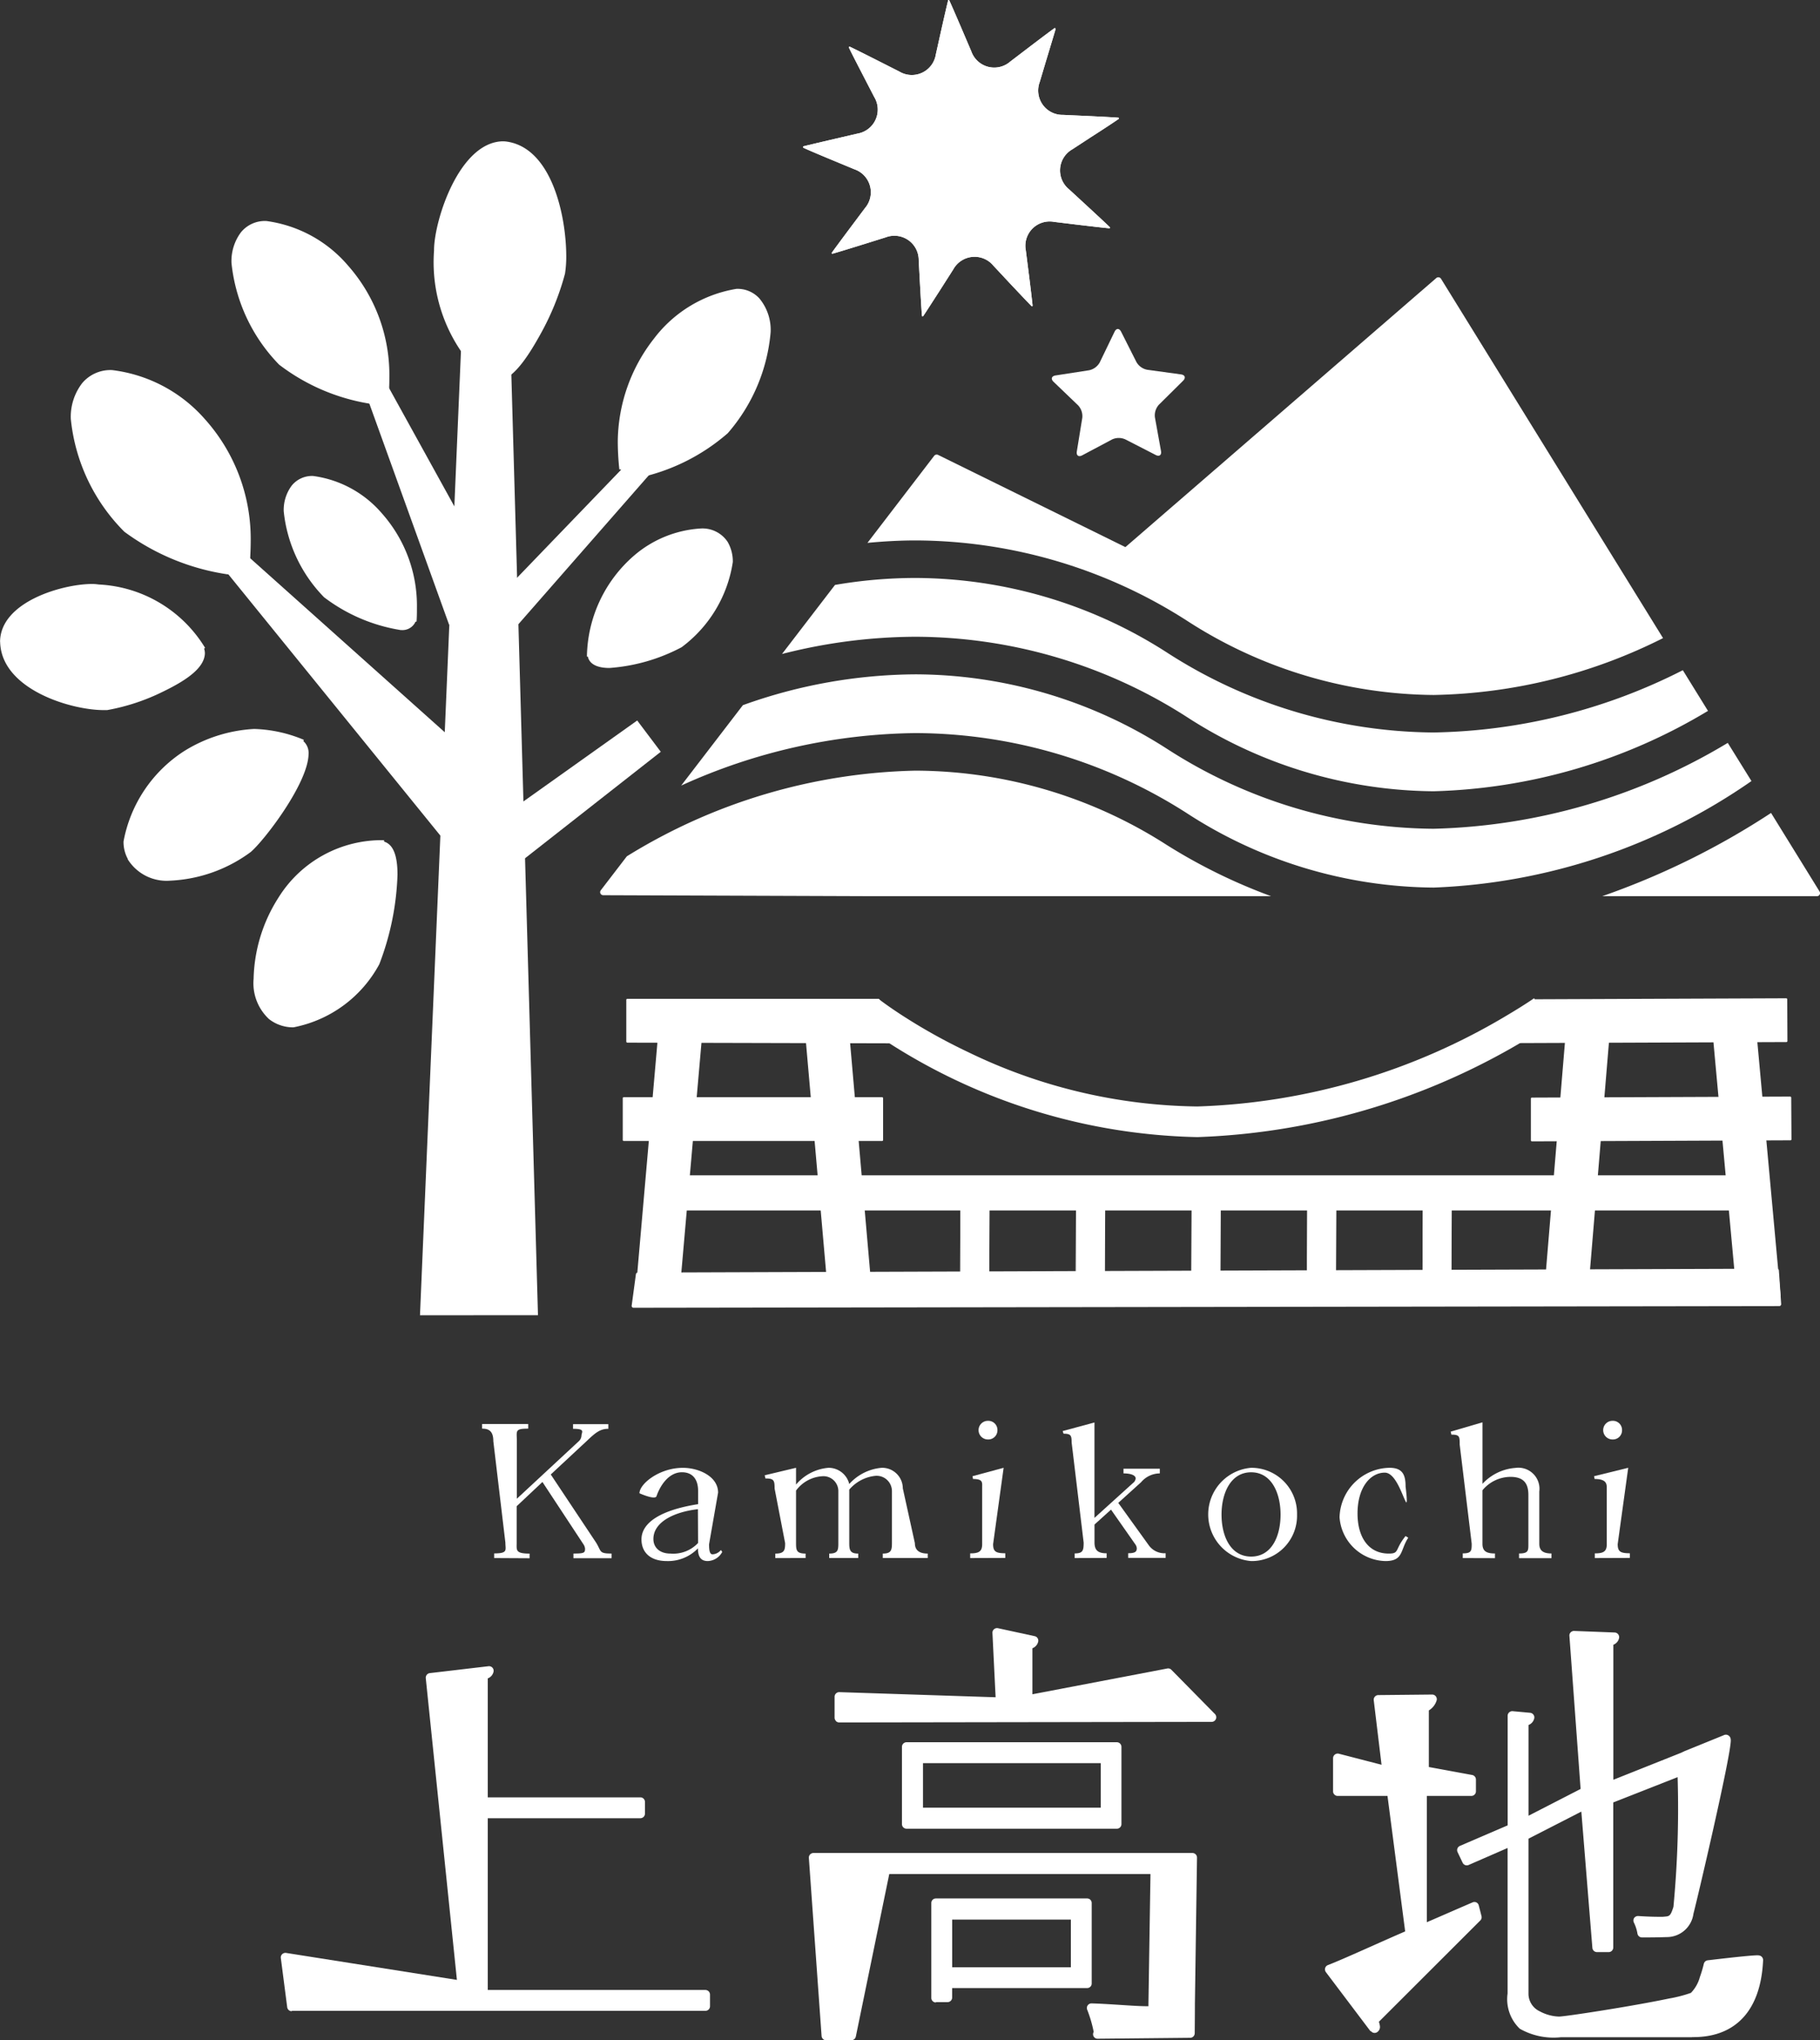<svg xmlns="http://www.w3.org/2000/svg" width="57.224" height="64.146" viewBox="0 0 57.224 64.146">
  <rect x="0" y="0" width="57.224" height="64.146" fill="#333333" stroke="none"/>
  <g id="グループ_58" data-name="グループ 58" transform="translate(-231.342 -672.422)">
    <g id="グループ_4" data-name="グループ 4" transform="translate(240.171 723.6)">
      <g id="グループ_1" data-name="グループ 1" transform="translate(0 1.207)">
        <path id="パス_1" data-name="パス 1" d="M256.609,794.107h6.99v.372h-13.01l-.2-1.544,5.556.878-1-9.674,1.845-.216c-.012.062-.061.111-.185.124v4h4.944v.372h-4.944Z" transform="translate(-250.245 -783.776)" fill="#fff"/>
        <path id="パス_2" data-name="パス 2" d="M250.427,794.46a.145.145,0,0,1-.144-.126h0l-.2-1.544a.143.143,0,0,1,.042-.123h0a.147.147,0,0,1,.124-.04h0l5.37.848-.979-9.487a.146.146,0,0,1,.127-.158h0l1.846-.217a.146.146,0,0,1,.123.046h0a.145.145,0,0,1,.035.127h0a.29.29,0,0,1-.182.21h0v3.74h4.8a.142.142,0,0,1,.1.042h0a.147.147,0,0,1,.043.1h0v.372a.147.147,0,0,1-.043.1h0a.148.148,0,0,1-.1.042h-4.8v5.4h6.845a.146.146,0,0,1,.1.042h0a.149.149,0,0,1,.043.1h0v.372a.145.145,0,0,1-.043.1h0a.144.144,0,0,1-.1.042h-13.01Zm.127-.29h12.738v-.082h-6.845a.147.147,0,0,1-.1-.041h0a.146.146,0,0,1-.042-.1h0v-5.69a.152.152,0,0,1,.042-.1h0a.147.147,0,0,1,.1-.042h4.8v-.081h-4.8a.147.147,0,0,1-.1-.042h0a.145.145,0,0,1-.042-.1h0v-3.94l-1.357.159.983,9.533a.141.141,0,0,1-.045.12h0a.145.145,0,0,1-.122.038h0l-5.366-.849.159,1.226Z" transform="translate(-250.082 -783.613)" fill="#fff"/>
      </g>
      <g id="グループ_2" data-name="グループ 2" transform="translate(16.603)">
        <path id="パス_3" data-name="パス 3" d="M292.373,783.47l4.414-.843,1.367,1.391-11.713.018v-.664l5.07.166-.1-2.18,1.152.25c-.013.062-.061.112-.186.124Zm5.176,4.968-.067,4.6c0,.347-.006.928-.006.928l-2.906.03c.1-.058-.195-.826-.195-.826.542.013,1.348.086,1.706.086.181,0,.235.055.235-.218l.066-4.223H287.9l-1.077,5.226h-.8l-.4-5.6Zm-8.993-3.49h6.616v2.434h-6.616Zm6.247,2.061v-1.689h-5.878v1.689Zm-.566,5.391h-4.39v.447h-.368v-2.981h4.759Zm-.368-2.161h-4.022v1.788h4.022Z" transform="translate(-285.487 -781.214)" fill="#fff"/>
        <path id="パス_4" data-name="パス 4" d="M285.868,794.018a.146.146,0,0,1-.145-.134h0l-.4-5.6a.145.145,0,0,1,.039-.109h0a.147.147,0,0,1,.106-.046h11.917v0a.145.145,0,0,1,.1.043h0a.148.148,0,0,1,.042.1h0l-.066,4.594c0,.349-.006.93-.006.93h0a.145.145,0,0,1-.144.144h0l-2.906.029a.143.143,0,0,1-.14-.1h0a.145.145,0,0,1,.014-.114h0a4.032,4.032,0,0,0-.205-.7h0a.144.144,0,0,1,.016-.135h0a.146.146,0,0,1,.122-.062h0c.549.014,1.36.088,1.7.088h0c.034,0,.064,0,.088,0h0c0-.02,0-.046,0-.079h0l.064-4.076h-8.213L286.8,793.9a.145.145,0,0,1-.142.116h-.795Zm.135-.289h.542l1.054-5.112a.145.145,0,0,1,.142-.115h8.477a.145.145,0,0,1,.1.043h0a.14.14,0,0,1,.041.1h0l-.065,4.22a.539.539,0,0,1-.042.254h0a.227.227,0,0,1-.211.113h0c-.044,0-.081,0-.125,0h0c-.326,0-.98-.056-1.5-.079h0a3.089,3.089,0,0,1,.143.528h0l2.605-.026c0-.194,0-.547,0-.788h0l.065-4.449H285.624L286,793.73Zm3.313-.9a.142.142,0,0,1-.1-.042h0a.141.141,0,0,1-.043-.1h0V789.7a.144.144,0,0,1,.042-.1h0a.147.147,0,0,1,.1-.042h4.759a.144.144,0,0,1,.1.042h0a.145.145,0,0,1,.042.1h0v2.534a.141.141,0,0,1-.042.1h0a.145.145,0,0,1-.1.042h-4.246v.3a.141.141,0,0,1-.043.1h0a.142.142,0,0,1-.1.042h-.369Zm.145-.29h.078v-.3a.144.144,0,0,1,.042-.1h0a.149.149,0,0,1,.1-.042h4.245v-2.245h-4.469v2.692Zm4.614-.3v0Zm-4.39-.228a.143.143,0,0,1-.1-.042h0a.143.143,0,0,1-.043-.1h0v-1.788a.148.148,0,0,1,.042-.1h0a.15.15,0,0,1,.1-.042h4.022v0a.148.148,0,0,1,.1.042h0a.148.148,0,0,1,.042.1h0v1.788a.148.148,0,0,1-.042.1h0a.145.145,0,0,1-.1.042h-4.022Zm.144-.289h3.732v-1.5h-3.732v1.5Zm-1.436-4.356a.147.147,0,0,1-.1-.042h0a.143.143,0,0,1-.043-.1h0v-2.435a.145.145,0,0,1,.043-.1h0a.147.147,0,0,1,.1-.042h6.615a.145.145,0,0,1,.1.042h0a.146.146,0,0,1,.043.1h0v2.435a.143.143,0,0,1-.043.1h0a.147.147,0,0,1-.1.042h-6.615Zm.145-.29h6.326v-2.145h-6.326v2.145Zm.224-.083a.141.141,0,0,1-.1-.042h0a.142.142,0,0,1-.043-.1h0v-1.69a.143.143,0,0,1,.042-.1h0a.148.148,0,0,1,.1-.042h5.878a.146.146,0,0,1,.1.042h0a.142.142,0,0,1,.043.1h0v1.69a.145.145,0,0,1-.043.1h0a.142.142,0,0,1-.1.042h-5.878Zm5.878-.145v0Zm-5.734-.144H294.5v-1.4h-5.589v1.4Zm-2.731-2.726a.147.147,0,0,1-.043-.1h0v-.665a.142.142,0,0,1,.045-.1h0a.144.144,0,0,1,.106-.041h0l4.912.161-.1-2.023a.144.144,0,0,1,.051-.117h0a.146.146,0,0,1,.124-.031h0l1.152.25a.144.144,0,0,1,.112.171h0a.291.291,0,0,1-.182.209h0v1.447l4.24-.81a.143.143,0,0,1,.13.041h0l1.369,1.39a.147.147,0,0,1,.03.158h0a.146.146,0,0,1-.133.089h0l-11.713.018a.148.148,0,0,1-.1-.042Zm.247-.248,11.222-.018-1.071-1.089-4.336.828-.028-.142.028.142a.146.146,0,0,1-.12-.03h0a.147.147,0,0,1-.052-.112h0v-1.737a.155.155,0,0,1,.007-.046h0l-.676-.147.1,1.992a.146.146,0,0,1-.042.108h0a.14.14,0,0,1-.108.043h0l-4.92-.163v.371Z" transform="translate(-285.323 -781.05)" fill="#fff"/>
      </g>
      <g id="グループ_3" data-name="グループ 3" transform="translate(32.829 0.097)">
        <path id="パス_5" data-name="パス 5" d="M322.976,786.461V790.8c.53-.223,1.083-.471,1.638-.709l.086.335-3.246,3.241c0,.088.1.215.023.252l-1.4-1.856c.516-.2,1.821-.8,2.535-1.1l-.587-4.495h-1.7v-1.045l1.549.4-.272-2.238,1.693-.016c-.013.062-.128.245-.251.258v2l1.482.272v.374Zm3.211,6.37c0,.658.786.858,1.1.858a33.088,33.088,0,0,0,4.228-.768c.281-.181.468-1,.468-1s1.464-.176,1.575-.153c-.1,1.691-.924,2.278-2.091,2.278h-4.117c-1.18,0-1.536-.224-1.536-1.229v-4.8l-1.428.621-.159-.334,1.588-.683v-3.541l.553.05c-.013.06-.062.112-.184.124v3.2l1.933-.994-.359-4.908,1.276.049c-.011.065-.06.113-.183.125v4.573l2.337-.933.1-.046,1.244-.507c0,.194-.04.02,0,0,.152-.087-1.035,4.99-1.159,5.449a.7.7,0,0,1-.713.622c-.308.012-.468.012-.764.012a1.415,1.415,0,0,0-.123-.385c.382.025.617.025.777.025.233,0,.392-.062.478-.422a34.1,34.1,0,0,0,.137-4.327l-2.313.909v4.662h-.37l-.364-4.5-1.933.992Z" transform="translate(-319.928 -781.419)" fill="#fff"/>
        <path id="パス_6" data-name="パス 6" d="M331.307,794.03h-4.117a2.143,2.143,0,0,1-1.3-.268h0a1.285,1.285,0,0,1-.382-1.106h0v-4.575l-1.225.534a.145.145,0,0,1-.188-.07h0l-.159-.334a.148.148,0,0,1-.005-.114h0a.148.148,0,0,1,.079-.082h0l1.5-.645v-3.444a.146.146,0,0,1,.047-.108h0a.149.149,0,0,1,.111-.038h0l.553.051a.142.142,0,0,1,.1.059h0a.139.139,0,0,1,.025.116h0a.29.29,0,0,1-.18.208h0v2.853l1.638-.842-.352-4.813a.139.139,0,0,1,.04-.111h0a.147.147,0,0,1,.109-.044h0l1.276.049a.147.147,0,0,1,.107.055h0a.145.145,0,0,1,.03.116h0a.285.285,0,0,1-.18.214h0v4.245l2.131-.849.105-.05,1.23-.5a.158.158,0,0,1,.072-.018h0a.152.152,0,0,1,.148.122h0a.291.291,0,0,1,.006.062h0c-.006.529-1.056,5-1.174,5.444h0a.845.845,0,0,1-.848.735h0c-.31.011-.474.011-.769.011h0a.144.144,0,0,1-.143-.116h0a1.264,1.264,0,0,0-.108-.343h0a.148.148,0,0,1,0-.147h0a.149.149,0,0,1,.132-.067h0c.378.025.609.025.768.025h0c.208-.022.237.01.339-.315h0a32.761,32.761,0,0,0,.131-4.076h0l-2.023.795v4.563a.147.147,0,0,1-.043.1h0a.143.143,0,0,1-.1.042h-.369a.145.145,0,0,1-.145-.134h0l-.347-4.283-1.662.852v4.88a.612.612,0,0,0,.359.549h0a1.355,1.355,0,0,0,.6.163h0c.2,0,2.325-.328,3.464-.568h0a4.186,4.186,0,0,0,.685-.177h0a1.148,1.148,0,0,0,.282-.5h0a3.733,3.733,0,0,0,.123-.413h0a.143.143,0,0,1,.124-.111h0c.005,0,1.278-.155,1.557-.157h.016a.215.215,0,0,1,.067.011h0a.145.145,0,0,1,.1.146h0c-.08,1.715-.989,2.415-2.186,2.415h-.05Zm-5.574-6.29a.144.144,0,0,1,.065.121h0v4.8c0,.491.088.738.269.877h0a1.94,1.94,0,0,0,1.123.208h4.117c1.077-.019,1.783-.467,1.933-1.986h0c-.32.022-1.043.106-1.3.136h0a1.921,1.921,0,0,1-.5.988h0a3.49,3.49,0,0,1-.783.216h0c-.388.081-.878.171-1.371.256h0c-.992.17-1.958.316-2.153.318h0c-.35,0-1.225-.2-1.251-1h0V787.7a.146.146,0,0,1,.079-.129h0l1.934-.993a.147.147,0,0,1,.137,0h0a.149.149,0,0,1,.074.115h0l.352,4.365h.092v-4.516a.144.144,0,0,1,.092-.135h0l2.314-.908a.141.141,0,0,1,.134.015h0a.142.142,0,0,1,.064.12h0a33.552,33.552,0,0,1-.141,4.361h0a.581.581,0,0,1-.62.532h0c-.127,0-.3,0-.56-.013h0c.008.029.016.056.023.083h0c.226,0,.378,0,.641-.012h0c.3-.022.48-.113.579-.514h0c.1-.377,1-4.244,1.147-5.195h0l-1.031.421-.106.049-2.337.933a.145.145,0,0,1-.135-.015h0a.141.141,0,0,1-.064-.12h0v-4.567l-.792-.03.348,4.747a.144.144,0,0,1-.079.139h0l-1.933.995a.148.148,0,0,1-.143-.006h0a.145.145,0,0,1-.069-.123h0v-3.213h0l-.079-.007v3.382a.145.145,0,0,1-.087.133h0l-1.45.623.034.073,1.3-.566a.145.145,0,0,1,.057-.012h0a.146.146,0,0,1,.08.024Zm-4.537,6.1-1.4-1.855a.148.148,0,0,1-.024-.128h0a.142.142,0,0,1,.088-.095h0c.483-.185,1.7-.746,2.428-1.058h0l-.556-4.26h-1.568a.141.141,0,0,1-.1-.042h0a.14.14,0,0,1-.043-.1h0v-1.044a.147.147,0,0,1,.057-.115h0a.147.147,0,0,1,.125-.026h0l1.342.347-.245-2.027a.143.143,0,0,1,.035-.113h0a.142.142,0,0,1,.107-.05h0l1.694-.017a.144.144,0,0,1,.113.053h0a.146.146,0,0,1,.031.122h0a.555.555,0,0,1-.248.324h0v1.779l1.363.251a.145.145,0,0,1,.118.143h0v.373a.14.14,0,0,1-.043.1h0a.142.142,0,0,1-.1.042h-1.4v3.97c.466-.2.95-.414,1.435-.622h0a.143.143,0,0,1,.121,0h0a.143.143,0,0,1,.076.094h0l.086.336a.143.143,0,0,1-.038.138h0l-3.189,3.185a.622.622,0,0,1,.035.157h0a.2.2,0,0,1-.1.176h0a.148.148,0,0,1-.07.017h0a.143.143,0,0,1-.115-.058Zm.012-.464,3.166-3.16-.024-.092c-.5.217-1,.439-1.483.642h0a.142.142,0,0,1-.137-.013h0a.142.142,0,0,1-.064-.121h0V786.3a.144.144,0,0,1,.042-.1h0a.147.147,0,0,1,.1-.042h1.405v-.107l-1.364-.25a.146.146,0,0,1-.118-.143h0v-2a.146.146,0,0,1,.05-.11h0l-1.184.011.252,2.078a.145.145,0,0,1-.047.127h0a.146.146,0,0,1-.132.031h0l-1.368-.352v.713h1.552a.146.146,0,0,1,.144.126h0l.587,4.495a.146.146,0,0,1-.088.153h0c-.639.268-1.76.785-2.361,1.033h0l1.069,1.415Zm1.6-6.932v0Z" transform="translate(-319.765 -781.256)" fill="#fff"/>
      </g>
    </g>
    <g id="グループ_51" data-name="グループ 51" transform="translate(231.342 672.422)">
      <g id="グループ_5" data-name="グループ 5" transform="translate(18.868 8.712)">
        <path id="パス_7" data-name="パス 7" d="M289.83,704.738a14.457,14.457,0,0,0,7.767,2.341,17.619,17.619,0,0,0,8.627-2.527l-.791-1.279a17.914,17.914,0,0,1-7.837,1.958h-.006a15.641,15.641,0,0,1-8.385-2.519,14.694,14.694,0,0,0-7.907-2.339,14.932,14.932,0,0,0-2.522.219l-1.666,2.171a17.133,17.133,0,0,1,4.191-.542A15.865,15.865,0,0,1,289.83,704.738Zm0-3.029a14.467,14.467,0,0,0,7.767,2.343,16.669,16.669,0,0,0,7.214-1.788l-6.982-11.3a.1.1,0,0,0-.146-.022l-9.776,8.461-5.892-2.9a.1.1,0,0,0-.119.027l-2.1,2.74c.491-.047.992-.076,1.506-.077A15.879,15.879,0,0,1,289.83,701.709Zm17.016,3.849a18.81,18.81,0,0,1-9.248,2.7h-.009a15.632,15.632,0,0,1-8.383-2.519,14.689,14.689,0,0,0-7.9-2.336,16.245,16.245,0,0,0-5.426.969l-1.94,2.528a18.213,18.213,0,0,1,7.363-1.65,15.882,15.882,0,0,1,8.531,2.515,14.42,14.42,0,0,0,7.767,2.342,18.733,18.733,0,0,0,9.99-3.349Zm-25.546.873a17.948,17.948,0,0,0-9.069,2.693l-.82,1.069a.1.1,0,0,0-.01.1.1.1,0,0,0,.087.054l8.5.031h12.5a17.493,17.493,0,0,1-3.283-1.612A14.692,14.692,0,0,0,281.3,706.431Zm28.433,3.8-1.526-2.47a24.149,24.149,0,0,1-5.308,2.617h6.752a.1.1,0,0,0,.084-.049A.1.1,0,0,0,309.733,710.232Z" transform="translate(-271.39 -690.914)" fill="#fff"/>
      </g>
      <g id="グループ_23" data-name="グループ 23" transform="translate(19.582 31.386)">
        <g id="グループ_6" data-name="グループ 6" transform="translate(1.667 5.566)">
          <rect id="長方形_1" data-name="長方形 1" width="33.931" height="0.986" transform="translate(0.06 0.059)" fill="#fff"/>
          <path id="パス_8" data-name="パス 8" d="M276.5,751.959a.062.062,0,0,1-.041-.016h0a.062.062,0,0,1-.018-.042h0v-.987a.059.059,0,0,1,.018-.042h0a.056.056,0,0,1,.041-.017h33.931a.06.06,0,0,1,.042.017h0a.057.057,0,0,1,.017.042h0v.987a.061.061,0,0,1-.017.042h0a.064.064,0,0,1-.042.016H276.5Zm33.931-.059v0Zm-33.872-.059h33.812v-.87H276.564v.87Z" transform="translate(-276.446 -750.855)" fill="#fff"/>
        </g>
        <g id="グループ_7" data-name="グループ 7" transform="translate(0.278 8.501)">
          <path id="パス_9" data-name="パス 9" d="M309.648,758.268l-36.022.053.134-.986,35.817-.122Z" transform="translate(-273.565 -757.152)" fill="#fff"/>
          <path id="パス_10" data-name="パス 10" d="M273.512,758.294a.056.056,0,0,1-.015-.048h0l.133-.987a.061.061,0,0,1,.06-.053h0l35.817-.122a.061.061,0,0,1,.06.057h0l.072,1.054-.06,0,.06,0a.063.063,0,0,1-.016.046h0a.065.065,0,0,1-.044.019h0l-36.022.053a.056.056,0,0,1-.045-.02Zm.232-.967-.117.865,35.887-.053-.064-.933-35.707.12Z" transform="translate(-273.496 -757.084)" fill="#fff"/>
        </g>
        <g id="グループ_8" data-name="グループ 8" transform="translate(25.139 5.938)">
          <rect id="長方形_2" data-name="長方形 2" width="0.894" height="3.327" transform="translate(0.017 0.017)" fill="#fff"/>
          <path id="パス_11" data-name="パス 11" d="M326.267,754.99l.017-3.344h.894v.016h.017l-.017,3.345-.912-.017Zm.017-.017.876.017v-3.31l-.858-.018-.017,3.311Z" transform="translate(-326.267 -751.645)" fill="#fff"/>
        </g>
        <g id="グループ_9" data-name="グループ 9" transform="translate(21.504 5.938)">
          <rect id="長方形_3" data-name="長方形 3" width="0.896" height="3.327" transform="translate(0.018 0.017)" fill="#fff"/>
          <path id="パス_12" data-name="パス 12" d="M318.551,754.99l.018-3.344h.9v.016h.017l-.017,3.345-.914-.017Zm.018-.017.879.017v-3.31l-.862-.018-.017,3.311Z" transform="translate(-318.551 -751.645)" fill="#fff"/>
        </g>
        <g id="グループ_10" data-name="グループ 10" transform="translate(17.869 5.938)">
          <rect id="長方形_4" data-name="長方形 4" width="0.896" height="3.327" transform="translate(0.018 0.017)" fill="#fff"/>
          <path id="パス_13" data-name="パス 13" d="M310.835,754.99l.019-3.344h.9v.016h.017l-.017,3.345-.914-.017Zm.019-.017.877.017v-3.31l-.86-.018-.017,3.311Z" transform="translate(-310.835 -751.645)" fill="#fff"/>
        </g>
        <g id="グループ_11" data-name="グループ 11" transform="translate(14.235 5.938)">
          <rect id="長方形_5" data-name="長方形 5" width="0.897" height="3.327" transform="translate(0.018 0.017)" fill="#fff"/>
          <path id="パス_14" data-name="パス 14" d="M303.121,754.99l.018-3.344h.9v.016h.018l-.018,3.345-.914-.017Zm.018-.017.879.017v-3.31l-.861-.018-.017,3.311Z" transform="translate(-303.121 -751.645)" fill="#fff"/>
        </g>
        <g id="グループ_12" data-name="グループ 12" transform="translate(10.6 5.938)">
          <rect id="長方形_6" data-name="長方形 6" width="0.897" height="3.327" transform="translate(0.018 0.017)" fill="#fff"/>
          <path id="パス_15" data-name="パス 15" d="M295.406,754.99l.018-3.344h.9v.016h.017l-.017,3.345-.915-.017Zm.018-.017.879.017v-3.31l-.862-.018-.017,3.311Z" transform="translate(-295.406 -751.645)" fill="#fff"/>
        </g>
        <g id="グループ_17" data-name="グループ 17" transform="translate(0 0.016)">
          <g id="グループ_13" data-name="グループ 13" transform="translate(0.388 0.697)">
            <rect id="長方形_7" data-name="長方形 7" width="8.651" height="1.311" transform="translate(0.033 8.653) rotate(-84.995)" fill="#fff"/>
            <path id="パス_16" data-name="パス 16" d="M275.066,749.354l-1.3-.115a.033.033,0,0,1-.031-.037h0l.753-8.618a.033.033,0,0,1,.037-.031h0l1.307.115,0,.034,0-.034a.031.031,0,0,1,.023.013h0a.03.03,0,0,1,.008.025h0l-.755,8.617a.035.035,0,0,1-.012.023h0a.037.037,0,0,1-.023.008h0Zm-1.264-.18,1.236.108.749-8.549-1.239-.11-.746,8.551Z" transform="translate(-273.731 -740.553)" fill="#fff"/>
          </g>
          <g id="グループ_14" data-name="グループ 14" transform="translate(5.712 0.697)">
            <rect id="長方形_8" data-name="長方形 8" width="1.311" height="8.651" transform="translate(0.035 0.149) rotate(-5.001)" fill="#fff"/>
            <path id="パス_17" data-name="パス 17" d="M285.8,749.346a.032.032,0,0,1-.012-.023h0l-.756-8.617a.036.036,0,0,1,.032-.038h0l1.306-.115a.035.035,0,0,1,.038.031h0l.753,8.618a.033.033,0,0,1-.008.025h0a.033.033,0,0,1-.023.012h0l-1.3.115h0a.031.031,0,0,1-.022-.008Zm-.7-8.613.749,8.549,1.237-.109-.748-8.55-1.238.11Z" transform="translate(-285.031 -740.553)" fill="#fff"/>
          </g>
          <g id="グループ_15" data-name="グループ 15" transform="translate(0.11)">
            <path id="パス_18" data-name="パス 18" d="M281.492,740.477l-8.282-.02v-1.312h7.9Z" transform="translate(-273.177 -739.111)" fill="#fff"/>
            <path id="パス_19" data-name="パス 19" d="M273.173,740.452a.033.033,0,0,1-.033-.032h0v-1.312a.033.033,0,0,1,.009-.024h0a.036.036,0,0,1,.023-.009h7.9l.032.025.38,1.331-.031.009v0l.031-.009a.031.031,0,0,1-.005.029h0a.032.032,0,0,1-.026.014h0l-8.282-.021Zm.033-.065,8.206.02-.362-1.267h-7.843v1.247Z" transform="translate(-273.14 -739.074)" fill="#fff"/>
          </g>
          <g id="グループ_16" data-name="グループ 16" transform="translate(0 3.093)">
            <rect id="長方形_9" data-name="長方形 9" width="8.12" height="1.311" transform="translate(0.033 0.034)" fill="#fff"/>
            <path id="パス_20" data-name="パス 20" d="M272.94,747.017a.034.034,0,0,1-.024-.009h0a.032.032,0,0,1-.01-.024h0v-1.311a.038.038,0,0,1,.009-.025h0a.036.036,0,0,1,.024-.009h8.119a.034.034,0,0,1,.024.01h0a.036.036,0,0,1,.009.024h0v1.311a.036.036,0,0,1-.009.024h0a.037.037,0,0,1-.024.009H272.94Zm8.119-.033v0Zm-8.086-.033h8.053v-1.245h-8.053v1.245Z" transform="translate(-272.907 -745.639)" fill="#fff"/>
          </g>
        </g>
        <g id="グループ_22" data-name="グループ 22" transform="translate(28.196)">
          <g id="グループ_18" data-name="グループ 18" transform="translate(0.763 0.725)">
            <rect id="長方形_10" data-name="長方形 10" width="8.652" height="1.31" transform="matrix(0.083, -0.997, 0.997, 0.083, 0.034, 8.657)" fill="#fff"/>
            <path id="パス_21" data-name="パス 21" d="M335.71,749.378l-1.306-.107a.034.034,0,0,1-.031-.037h0l.717-8.623a.034.034,0,0,1,.037-.031h0l1.305.109,0,.034,0-.034a.028.028,0,0,1,.024.012h0a.03.03,0,0,1,.008.025h0l-.718,8.621a.036.036,0,0,1-.012.024h0a.033.033,0,0,1-.022.008h0Zm-1.265-.173,1.236.1.712-8.553-1.237-.1-.711,8.554Z" transform="translate(-334.374 -740.58)" fill="#fff"/>
          </g>
          <g id="グループ_19" data-name="グループ 19" transform="translate(6.053 0.7)">
            <rect id="長方形_11" data-name="長方形 11" width="1.309" height="8.651" transform="translate(0.034 0.155) rotate(-5.236)" fill="#fff"/>
            <path id="パス_22" data-name="パス 22" d="M346.4,749.323a.033.033,0,0,1-.012-.023h0l-.79-8.615a.034.034,0,0,1,.031-.038h0l1.3-.121a.035.035,0,0,1,.038.032h0l.789,8.614a.035.035,0,0,1-.008.026h0a.03.03,0,0,1-.023.012h0l-1.3.12h0a.029.029,0,0,1-.021-.008Zm-.731-8.61.784,8.546,1.235-.114-.783-8.545-1.236.113Z" transform="translate(-345.603 -740.527)" fill="#fff"/>
          </g>
          <g id="グループ_20" data-name="グループ 20">
            <path id="パス_23" data-name="パス 23" d="M341.179,740.423l-8.353.033.446-1.311,7.9-.031Z" transform="translate(-332.792 -739.079)" fill="#fff"/>
            <path id="パス_24" data-name="パス 24" d="M332.761,740.437a.035.035,0,0,1,0-.031h0l.446-1.312.031-.022,7.9-.031a.033.033,0,0,1,.033.033h0l.006,1.31h0a.029.029,0,0,1-.011.023h0a.028.028,0,0,1-.022.01h0l-8.354.032a.034.034,0,0,1-.027-.013Zm.5-1.3-.423,1.245,8.273-.032,0-1.246-7.847.032Z" transform="translate(-332.755 -739.041)" fill="#fff"/>
          </g>
          <g id="グループ_21" data-name="グループ 21" transform="translate(0.35 3.092)">
            <rect id="長方形_12" data-name="長方形 12" width="8.12" height="1.309" transform="matrix(1, -0.004, 0.004, 1, 0.033, 0.067)" fill="#fff"/>
            <path id="パス_25" data-name="パス 25" d="M333.511,747a.036.036,0,0,1-.009-.024h0l0-1.309a.033.033,0,0,1,.033-.034h0l8.12-.032a.034.034,0,0,1,.033.032h0l.008,1.309h-.034v0h.034a.032.032,0,0,1-.01.025h0a.033.033,0,0,1-.024.009h0l-8.122.033a.039.039,0,0,1-.024-.009Zm.053-1.3,0,1.242,8.055-.032-.007-1.243-8.052.033Z" transform="translate(-333.497 -745.603)" fill="#fff"/>
          </g>
        </g>
        <path id="パス_26" data-name="パス 26" d="M288.692,739.81l.6-.754s.057.046.182.137h0c.126.091.314.223.558.381h0a18.1,18.1,0,0,0,2.1,1.168h0a16.916,16.916,0,0,0,7.188,1.7h0a20.189,20.189,0,0,0,9.759-2.879h0c.54-.32.827-.523.827-.523h0l.558.784a21.454,21.454,0,0,1-11.144,3.581h0a18.647,18.647,0,0,1-10.631-3.6Z" transform="translate(-281.255 -739.041)" fill="#fff"/>
      </g>
      <g id="グループ_25" data-name="グループ 25" transform="translate(13.205 10.875)">
        <g id="グループ_24" data-name="グループ 24" transform="translate(0.091 0.082)">
          <path id="パス_27" data-name="パス 27" d="M260.842,695.81a.14.14,0,0,1,.138-.132h1.132a.138.138,0,0,1,.136.132l.85,30.048a.127.127,0,0,1-.129.132h-3.279a.126.126,0,0,1-.127-.132Z" transform="translate(-259.564 -695.678)" fill="#fff"/>
        </g>
        <path id="パス_28" data-name="パス 28" d="M259.371,725.98l1.292-30.4,0-.078h1.555l.863,30.476Zm.171-.164h3.374l-.854-30.148h-1.237l-1.283,30.148Z" transform="translate(-259.371 -695.504)" fill="#fff"/>
      </g>
      <g id="グループ_27" data-name="グループ 27" transform="translate(6.422 16.636)">
        <g id="グループ_26" data-name="グループ 26" transform="translate(0.157 0.172)">
          <path id="パス_29" data-name="パス 29" d="M255.074,718.2a.5.5,0,0,0,.236-.091l3.978-3.118a.136.136,0,0,0,.025-.187l-.485-.644a.137.137,0,0,0-.188-.03l-3.376,2.4a.175.175,0,0,1-.206-.011l-9.381-8.389a.13.13,0,0,0-.185.012l-.148.17a.163.163,0,0,0,0,.2l7.884,9.714a.285.285,0,0,0,.215.093Z" transform="translate(-245.307 -708.1)" fill="#fff"/>
        </g>
        <path id="パス_30" data-name="パス 30" d="M244.973,708.217l.421-.483,9.592,8.577,3.6-2.561.741.984-4.249,3.333-.019.015-1.967.144-8.121-10.007Zm.214,0,7.98,9.833,1.831-.134,4.1-3.217-.548-.728-3.58,2.545-9.565-8.553-.221.254Z" transform="translate(-244.973 -707.734)" fill="#fff"/>
      </g>
      <g id="グループ_29" data-name="グループ 29" transform="translate(11.427 11.617)">
        <g id="グループ_28" data-name="グループ 28" transform="translate(0.128 0.205)">
          <path id="パス_31" data-name="パス 31" d="M260.428,705.25a.336.336,0,0,0,.22-.1l4.728-5.4a.224.224,0,0,0,.033-.22l-.125-.274a.084.084,0,0,0-.147-.025l-4.521,4.694a.136.136,0,0,1-.188,0l-1.223-1.15a1,1,0,0,1-.161-.206l-2.77-5.01a.087.087,0,0,0-.151-.017l-.2.232a.246.246,0,0,0-.042.224l2.566,7.114a.206.206,0,0,0,.177.125Z" transform="translate(-255.868 -697.515)" fill="#fff"/>
        </g>
        <path id="パス_32" data-name="パス 32" d="M258.288,705.1l-2.692-7.463.485-.554,2.938,5.322,1.357,1.275,4.732-4.913.306.674-4.936,5.636-.025.028-2.166-.006Zm2.129-.076v0Zm-4.634-7.351,2.619,7.264,1.976,0,4.843-5.528-.163-.357-4.677,4.855-1.49-1.406-2.841-5.138-.267.305Z" transform="translate(-255.596 -697.08)" fill="#fff"/>
      </g>
      <g id="グループ_31" data-name="グループ 31" transform="translate(13.647 4.443)">
        <g id="グループ_30" data-name="グループ 30" transform="translate(0.101 0.101)">
          <path id="パス_33" data-name="パス 33" d="M262.083,689.318c.832.739,2.249-2.521,2.36-3.209.177-1.086-.238-3.878-1.774-4.039-1.3-.133-2.169,2.428-2.146,3.323a4.867,4.867,0,0,0,1.653,4.042" transform="translate(-260.522 -682.065)" fill="#fff"/>
        </g>
        <path id="パス_34" data-name="パス 34" d="M262.023,689.363l-.031.031a4.967,4.967,0,0,1-1.684-4.106h0v-.043h0c.018-.937.792-3.351,2.149-3.393h0a1.023,1.023,0,0,1,.108.005h0c1.432.177,1.894,2.306,1.9,3.592h0a3.6,3.6,0,0,1-.039.563h0a8.308,8.308,0,0,1-.782,1.921h0c-.42.755-.89,1.456-1.411,1.478h0a.476.476,0,0,1-.211-.049Zm-.121-.083h0Zm.334-.068c.316.022.841-.626,1.234-1.375h0a8.174,8.174,0,0,0,.759-1.857h0a3.36,3.36,0,0,0,.037-.531h0c.008-1.258-.514-3.294-1.721-3.392h0c-.03,0-.059,0-.088,0h0c-.541-.007-1.043.551-1.4,1.253h0a5.069,5.069,0,0,0-.553,1.938h0c0,.013,0,.023,0,.033h0a4.732,4.732,0,0,0,1.514,3.866h0l.012-.014a.3.3,0,0,0,.2.083Z" transform="translate(-260.308 -681.852)" fill="#fff"/>
      </g>
      <g id="グループ_33" data-name="グループ 33" transform="translate(19.424 9.083)">
        <g id="グループ_32" data-name="グループ 32" transform="translate(0.083 0.082)">
          <path id="パス_35" data-name="パス 35" d="M272.8,697.319c.152,1.056,2.823-.586,3.264-1.042.7-.722,1.917-3.1.993-4.128-.778-.873-2.719.56-3.183,1.256a5.23,5.23,0,0,0-1.075,4.058" transform="translate(-272.745 -691.876)" fill="#fff"/>
        </g>
        <path id="パス_36" data-name="パス 36" d="M272.658,697.376l-.039,0a8.507,8.507,0,0,1-.049-.879h0a5.311,5.311,0,0,1,1.138-3.233h0A4.081,4.081,0,0,1,276.3,691.7h0a.927.927,0,0,1,.722.3h0a1.548,1.548,0,0,1,.354,1.063h0a5.563,5.563,0,0,1-1.348,3.175h0a6.264,6.264,0,0,1-2.858,1.414h-.024a.5.5,0,0,1-.486-.281Zm.51.116a6.213,6.213,0,0,0,2.74-1.365h0a5.416,5.416,0,0,0,1.3-3.061h0a1.384,1.384,0,0,0-.312-.954h0a.762.762,0,0,0-.6-.246h0a3.96,3.96,0,0,0-2.454,1.493h0a5.148,5.148,0,0,0-1.111,3.142h0c0,.222.012.459.036.716h0l.015,0c.036.206.148.269.384.277Z" transform="translate(-272.57 -691.701)" fill="#fff"/>
      </g>
      <g id="グループ_35" data-name="グループ 35" transform="translate(18.454 16.614)">
        <g id="グループ_34" data-name="グループ 34" transform="translate(0.069 0.071)">
          <path id="パス_37" data-name="パス 37" d="M270.681,711.677c-.03.9,2.419.057,2.849-.236.682-.463,2.039-2.193,1.427-3.221-.519-.87-2.33-.056-2.816.429a4.211,4.211,0,0,0-1.482,3.147" transform="translate(-270.659 -707.837)" fill="#fff"/>
        </g>
        <path id="パス_38" data-name="パス 38" d="M270.544,711.715l-.032,0a4.28,4.28,0,0,1,1.5-3.19h0a3.542,3.542,0,0,1,2.058-.835h0a.949.949,0,0,1,.866.419h0a1.226,1.226,0,0,1,.163.633h0a4.1,4.1,0,0,1-1.611,2.68h0a5.709,5.709,0,0,1-2.27.652h0c-.326,0-.618-.091-.677-.356Zm.128-.112v.011h0c0,.228.191.313.549.32h0a5.629,5.629,0,0,0,2.193-.629h0a3.982,3.982,0,0,0,1.55-2.565h0a1.078,1.078,0,0,0-.145-.563h0a.8.8,0,0,0-.747-.35h0a3.428,3.428,0,0,0-1.96.793h0a4.1,4.1,0,0,0-1.452,2.982h.012Z" transform="translate(-270.512 -707.687)" fill="#fff"/>
      </g>
      <g id="グループ_37" data-name="グループ 37" transform="translate(0 18.357)">
        <g id="グループ_36" data-name="グループ 36" transform="translate(0.083 0.083)">
          <path id="パス_39" data-name="パス 39" d="M237.722,713.437c.558.859-2.332,1.887-2.924,1.925-.939.063-3.273-.6-3.28-2.076,0-1.247,2.246-1.82,3-1.71a4.062,4.062,0,0,1,3.293,1.96" transform="translate(-231.518 -711.563)" fill="#fff"/>
        </g>
        <path id="パス_40" data-name="パス 40" d="M231.344,713.206a.058.058,0,0,1,0-.016h0c.028-1.245,1.961-1.794,2.877-1.8h0a1.328,1.328,0,0,1,.222.016h0a4.147,4.147,0,0,1,3.348,1.993h0l-.032.023a.474.474,0,0,1,.025.153h0c-.018.486-.658.882-1.342,1.212h0a6.531,6.531,0,0,1-1.73.568h0c-.042,0-.087,0-.134,0h0c-1.028-.008-3.2-.66-3.232-2.149Zm.163-.014a1.808,1.808,0,0,0,1.156,1.5h0a4.586,4.586,0,0,0,1.913.5h0c.044,0,.085,0,.123,0h0a6.436,6.436,0,0,0,1.671-.552h0c.678-.309,1.265-.744,1.247-1.063h0a.332.332,0,0,0-.057-.183h0l.014-.009a3.945,3.945,0,0,0-3.157-1.814h0a1.234,1.234,0,0,0-.2-.012h0a4.269,4.269,0,0,0-1.7.422h0c-.577.283-1.019.7-1.016,1.216h-.066l.067,0Z" transform="translate(-231.342 -711.387)" fill="#fff"/>
      </g>
      <g id="グループ_39" data-name="グループ 39" transform="translate(3.884 22.917)">
        <g id="グループ_38" data-name="グループ 38" transform="translate(0.082 0.082)">
          <path id="パス_41" data-name="パス 41" d="M245.2,721.548c.874.388-1.086,3.02-1.567,3.413-.763.625-3.05,1.489-3.745.246-.587-1.048,1.043-2.909,1.736-3.277a3.741,3.741,0,0,1,3.7-.356" transform="translate(-239.761 -721.238)" fill="#fff"/>
        </g>
        <path id="パス_42" data-name="パス 42" d="M239.722,725.155a1.118,1.118,0,0,1-.136-.552h0a4.307,4.307,0,0,1,1.9-2.838h0a4.625,4.625,0,0,1,2.207-.7h0a4.334,4.334,0,0,1,1.563.342h0l-.016.04a.5.5,0,0,1,.164.407h0c-.015.926-1.4,2.726-1.819,3.08h0a4.6,4.6,0,0,1-2.521.9h-.006a1.438,1.438,0,0,1-1.342-.675Zm1.845-3.245a4.2,4.2,0,0,0-1.817,2.693h0a.952.952,0,0,0,.115.472h0a1.271,1.271,0,0,0,1.2.59h0a4.448,4.448,0,0,0,2.418-.86h0c.373-.294,1.773-2.162,1.758-2.953h0a.308.308,0,0,0-.173-.321h0l.008-.017a3.99,3.99,0,0,0-1.384-.286h0a4.488,4.488,0,0,0-2.13.682Z" transform="translate(-239.586 -721.064)" fill="#fff"/>
      </g>
      <g id="グループ_41" data-name="グループ 41" transform="translate(7.974 26.415)">
        <g id="グループ_40" data-name="グループ 40" transform="translate(0.082 0.082)">
          <path id="パス_43" data-name="パス 43" d="M252.34,728.69c.954.011.189,3.2-.1,3.753-.456.876-2.217,2.569-3.346,1.7-.951-.731-.184-3.085.306-3.7a3.738,3.738,0,0,1,3.264-1.783" transform="translate(-248.443 -728.664)" fill="#fff"/>
        </g>
        <path id="パス_44" data-name="パス 44" d="M248.754,734.116a1.539,1.539,0,0,1-.486-1.27h0a4.925,4.925,0,0,1,.777-2.543h0a3.823,3.823,0,0,1,3.325-1.813h0v.045c.332.1.422.542.422,1.041h0a8.59,8.59,0,0,1-.572,2.814h0a3.908,3.908,0,0,1-2.7,1.984h0a1.228,1.228,0,0,1-.766-.258Zm.42-3.71a4.788,4.788,0,0,0-.741,2.44h0a1.379,1.379,0,0,0,.421,1.139h0a1.062,1.062,0,0,0,.666.225h0a3.779,3.779,0,0,0,2.557-1.9h0a8.551,8.551,0,0,0,.554-2.736h0a1.815,1.815,0,0,0-.1-.664h0c-.07-.159-.152-.228-.286-.232h0v-.019a3.634,3.634,0,0,0-3.074,1.746Z" transform="translate(-248.268 -728.49)" fill="#fff"/>
      </g>
      <g id="グループ_43" data-name="グループ 43" transform="translate(7.276 6.949)">
        <g id="グループ_42" data-name="グループ 42" transform="translate(0.082 0.082)">
          <path id="パス_45" data-name="パス 45" d="M251.735,692.544c-.1,1.062-2.838-.4-3.3-.824-.729-.673-2.059-2.96-1.194-4.054.734-.924,2.735.381,3.23,1.044a5.177,5.177,0,0,1,1.271,3.978" transform="translate(-246.96 -687.346)" fill="#fff"/>
        </g>
        <path id="パス_46" data-name="パス 46" d="M251.126,692.913a6.354,6.354,0,0,1-2.838-1.224h0a5.359,5.359,0,0,1-1.5-3.2h0a1.513,1.513,0,0,1,.3-.965h0a.97.97,0,0,1,.8-.352h0a4.086,4.086,0,0,1,2.564,1.4h0a5.191,5.191,0,0,1,1.3,3.513h0c0,.163-.005.336-.014.518h0l-.038,0a.536.536,0,0,1-.543.316h-.026Zm-3.244-5.576a.8.8,0,0,0-.668.289h0a1.352,1.352,0,0,0-.265.863h0a5.222,5.222,0,0,0,1.45,3.079h0a6.3,6.3,0,0,0,2.726,1.182h0c.277-.01.409-.081.434-.306h.015c0-.126.007-.246.007-.363h0a5.021,5.021,0,0,0-1.268-3.415h0a3.985,3.985,0,0,0-2.421-1.331h-.011Z" transform="translate(-246.786 -687.172)" fill="#fff"/>
      </g>
      <g id="グループ_45" data-name="グループ 45" transform="translate(8.921 14.966)">
        <g id="グループ_44" data-name="グループ 44" transform="translate(0.07 0.07)">
          <path id="パス_47" data-name="パス 47" d="M254.453,708.718c-.083.9-2.393-.336-2.781-.693-.615-.568-1.736-2.5-1.007-3.418.619-.781,2.308.319,2.725.879a4.364,4.364,0,0,1,1.07,3.354" transform="translate(-250.427 -704.337)" fill="#fff"/>
        </g>
        <path id="パス_48" data-name="パス 48" d="M253.938,709.029A5.378,5.378,0,0,1,251.546,708h0a4.521,4.521,0,0,1-1.268-2.7h0a1.278,1.278,0,0,1,.253-.812h0a.819.819,0,0,1,.674-.3h0a3.449,3.449,0,0,1,2.161,1.177h0a4.375,4.375,0,0,1,1.1,2.961h0c0,.14,0,.285-.012.44h0l-.031,0a.45.45,0,0,1-.456.265h-.025Zm-2.733-4.7a.677.677,0,0,0-.565.245h0a1.133,1.133,0,0,0-.222.726h0a4.407,4.407,0,0,0,1.223,2.6h0a5.305,5.305,0,0,0,2.3,1h0c.234-.008.345-.068.367-.259h0l.011,0c0-.107.006-.209.006-.308h0a4.238,4.238,0,0,0-1.067-2.878h0a3.352,3.352,0,0,0-2.041-1.121h-.01Z" transform="translate(-250.278 -704.189)" fill="#fff"/>
      </g>
      <g id="グループ_47" data-name="グループ 47" transform="translate(2.226 11.637)">
        <g id="グループ_46" data-name="グループ 46" transform="translate(0.094 0.094)">
          <path id="パス_49" data-name="パス 49" d="M241.7,703.116c-.13,1.2-3.26-.4-3.786-.877-.829-.747-2.325-3.3-1.311-4.547.857-1.05,3.142.388,3.7,1.127a5.618,5.618,0,0,1,1.4,4.459" transform="translate(-236.267 -697.322)" fill="#fff"/>
        </g>
        <path id="パス_50" data-name="パス 50" d="M240.977,703.54a7.239,7.239,0,0,1-3.227-1.337h0a5.838,5.838,0,0,1-1.683-3.549h0a1.735,1.735,0,0,1,.361-1.126h0a1.16,1.16,0,0,1,.941-.406h0a4.616,4.616,0,0,1,2.907,1.534h0a5.639,5.639,0,0,1,1.448,3.823h0c0,.221-.01.452-.025.7h0l-.044,0a.642.642,0,0,1-.649.363h-.03Zm-3.608-6.23a.968.968,0,0,0-.8.337h0a1.54,1.54,0,0,0-.32,1.007h0a5.684,5.684,0,0,0,1.621,3.41h0a7.157,7.157,0,0,0,3.1,1.29h0c.331-.009.495-.1.528-.352h.017c.01-.182.016-.356.016-.522h0a5.442,5.442,0,0,0-1.41-3.71h0a4.488,4.488,0,0,0-2.745-1.46h-.013Z" transform="translate(-236.067 -697.123)" fill="#fff"/>
      </g>
      <g id="グループ_48" data-name="グループ 48" transform="translate(33.07 10.354)">
        <path id="パス_51" data-name="パス 51" d="M304.97,698.224c.023.127-.052.183-.167.124l-.953-.489a.5.5,0,0,0-.416,0l-.941.5c-.114.061-.19.006-.17-.121l.172-1.057a.5.5,0,0,0-.132-.394l-.771-.739c-.093-.089-.065-.179.063-.2l1.054-.163a.5.5,0,0,0,.335-.247l.465-.963c.056-.116.149-.117.208,0l.481.953a.5.5,0,0,0,.338.241l1.062.146c.128.018.158.107.066.2l-.76.753a.5.5,0,0,0-.125.4Z" transform="translate(-301.536 -694.398)" fill="#fff"/>
      </g>
      <g id="グループ_50" data-name="グループ 50" transform="translate(25.247)">
        <g id="グループ_49" data-name="グループ 49">
          <path id="パス_52" data-name="パス 52" d="M294.866,676.153a.058.058,0,0,0-.008-.027c0-.007-.487-.034-1.052-.06l-.7-.032a.765.765,0,0,1-.731-1.034l.2-.67c.165-.543.3-.993.3-1s-.018-.025-.026-.027-.394.287-.845.631l-.556.424a.765.765,0,0,1-1.225-.323l-.275-.644c-.223-.521-.414-.959-.425-.97l-.014,0H289.5c-.008.013-.116.477-.24,1.03l-.152.683a.764.764,0,0,1-1.145.539l-.623-.316c-.506-.257-.933-.468-.948-.471l-.01.01-.01.011c0,.016.218.441.478.944l.322.622a.765.765,0,0,1-.53,1.15l-.683.159c-.553.129-1.01.237-1.017.242a.052.052,0,0,0-.009.036c0,.008.445.2.969.416l.645.268a.764.764,0,0,1,.333,1.221l-.419.56c-.34.454-.622.837-.628.852l.008.012.008.012c.016,0,.471-.138,1.013-.307l.668-.209a.765.765,0,0,1,1.04.723l.038.7c.031.567.061,1.042.067,1.056l.014,0h.019c.009-.008.267-.406.573-.883l.376-.59a.765.765,0,0,1,1.261-.116l.476.51c.389.414.717.759.731.766l.013-.006.013-.005c0-.016-.053-.489-.125-1.052l-.088-.69a.764.764,0,0,1,.891-.9l.692.084c.563.067,1.037.121,1.052.117l.006-.012.006-.014c-.008-.014-.355-.339-.773-.724l-.514-.474a.764.764,0,0,1,.106-1.261l.584-.382C294.464,676.428,294.865,676.16,294.866,676.153Z" transform="translate(-284.931 -672.422)" fill="#fff"/>
          <path id="パス_53" data-name="パス 53" d="M294.866,676.153a.058.058,0,0,0-.008-.027c0-.007-.487-.034-1.052-.06l-.7-.032a.765.765,0,0,1-.731-1.034l.2-.67c.165-.543.3-.993.3-1s-.018-.025-.026-.027-.394.287-.845.631l-.556.424a.765.765,0,0,1-1.225-.323l-.275-.644c-.223-.521-.414-.959-.425-.97l-.014,0H289.5c-.008.013-.116.477-.24,1.03l-.152.683a.764.764,0,0,1-1.145.539l-.623-.316c-.506-.257-.933-.468-.948-.471l-.01.01-.01.011c0,.016.218.441.478.944l.322.622a.765.765,0,0,1-.53,1.15l-.683.159c-.553.129-1.01.237-1.017.242a.052.052,0,0,0-.009.036c0,.008.445.2.969.416l.645.268a.764.764,0,0,1,.333,1.221l-.419.56c-.34.454-.622.837-.628.852l.008.012.008.012c.016,0,.471-.138,1.013-.307l.668-.209a.765.765,0,0,1,1.04.723l.038.7c.031.567.061,1.042.067,1.056l.014,0h.019c.009-.008.267-.406.573-.883l.376-.59a.765.765,0,0,1,1.261-.116l.476.51c.389.414.717.759.731.766l.013-.006.013-.005c0-.016-.053-.489-.125-1.052l-.088-.69a.764.764,0,0,1,.891-.9l.692.084c.563.067,1.037.121,1.052.117l.006-.012.006-.014c-.008-.014-.355-.339-.773-.724l-.514-.474a.764.764,0,0,1,.106-1.261l.584-.382C294.464,676.428,294.865,676.16,294.866,676.153Z" transform="translate(-284.931 -672.422)" fill="#fff"/>
        </g>
      </g>
    </g>
    <g id="グループ_52" data-name="グループ 52" transform="translate(246.504 717.092)">
      <path id="パス_54" data-name="パス 54" d="M263.9,771.665v-.146c.445,0,.353-.111.353-.341l-.379-3.189c0-.323-.148-.393-.353-.393v-.146h1.45v.146c-.428,0-.358.07-.358.381V769.8l1.952-1.812a.263.263,0,0,0,.08-.164c0-.118.141-.223-.264-.223v-.146h1.109v.146c-.245,0-.394.111-.657.363l-1.153,1.073,1.427,2.145c.171.281.086.341.486.341v.146h-1.2v-.146c.343,0,.365-.024.365-.158a.322.322,0,0,0-.04-.117l-1.3-1.975-.81.762v1.155c0,.223-.045.335.406.335v.146Z" transform="translate(-263.525 -767.35)" fill="#fff"/>
      <path id="パス_55" data-name="パス 55" d="M276.613,773.018a.537.537,0,0,1-.456.288c-.257,0-.308-.194-.308-.4a1.3,1.3,0,0,1-.976.4c-.554,0-.8-.3-.8-.681,0-.522.594-.921,1.781-1.108V771.1c0-.352-.165-.586-.508-.586-.434,0-.7.454-.8.753-.046.129-.536-.092-.536-.092,0-.293.619-.8,1.366-.8.5,0,1.106.269,1.106.779l-.284,1.624c0,.176.017.316.108.316a.348.348,0,0,0,.263-.135Zm-.765-1.343c-.765.088-1.4.41-1.4.938,0,.264.195.458.537.458a1.07,1.07,0,0,0,.868-.334Z" transform="translate(-269.066 -768.897)" fill="#fff"/>
      <path id="パス_56" data-name="パス 56" d="M282.71,773.212v-.14c.285,0,.31-.106.31-.329l-.331-1.717c0-.264-.025-.317-.288-.317l-.023-.1.985-.235v.527a1.5,1.5,0,0,1,1.022-.527.67.67,0,0,1,.651.51,1.544,1.544,0,0,1,1.022-.51.649.649,0,0,1,.662.645l.379,1.723c0,.223.142.329.405.329v.14h-1.414v-.14c.263,0,.288-.106.288-.329v-1.629a.482.482,0,0,0-.514-.487,1.246,1.246,0,0,0-.828.434v1.682c0,.223.031.329.282.329v.14h-.912v-.14c.274,0,.287-.106.287-.329v-1.635a.469.469,0,0,0-.48-.469,1.106,1.106,0,0,0-.85.452v1.652c0,.223.014.329.3.329v.14Z" transform="translate(-273.496 -768.897)" fill="#fff"/>
      <path id="パス_57" data-name="パス 57" d="M296.09,771.553v-.147c.263,0,.377-.053.377-.287v-1.788c0-.153.032-.264-.287-.264l-.017-.088.979-.264-.331,2.4c0,.234.086.287.383.287v.147Zm.857-4.022a.287.287,0,0,1-.3.293.293.293,0,1,1,0-.586A.287.287,0,0,1,296.947,767.531Z" transform="translate(-280.748 -767.238)" fill="#fff"/>
      <path id="パス_58" data-name="パス 58" d="M337.75,771.553v-.147c.262,0,.376-.053.376-.287v-1.788c0-.153-.063-.264-.382-.264l-.018-.088,1.074-.264-.331,2.4c0,.234.085.287.382.287v.147Zm.856-4.022a.286.286,0,0,1-.3.293.293.293,0,1,1,0-.586A.287.287,0,0,1,338.606,767.531Z" transform="translate(-302.768 -767.238)" fill="#fff"/>
      <path id="パス_59" data-name="パス 59" d="M302.641,771.612v-.146c.257,0,.282-.088.282-.341l-.378-3.148c0-.223-.025-.275-.254-.275l-.028-.083,1-.27v3l1.215-1.1a.2.2,0,0,0,.08-.141c0-.1-.154-.158-.382-.158v-.147h1.142v.147a.776.776,0,0,0-.588.276l-.719.651.954,1.325a.605.605,0,0,0,.536.258v.146h-1.178v-.146c.217,0,.271-.047.271-.158a.249.249,0,0,0-.052-.129l-.759-1.084-.519.469v.563c0,.252.114.341.382.341v.146Z" transform="translate(-284.013 -767.297)" fill="#fff"/>
      <path id="パス_60" data-name="パス 60" d="M314.769,771.846a1.424,1.424,0,0,1-1.443,1.46,1.471,1.471,0,0,1,0-2.932A1.436,1.436,0,0,1,314.769,771.846Zm-2.374,0c0,.68.286,1.319.931,1.319s.925-.639.925-1.319-.286-1.331-.925-1.331S312.395,771.165,312.395,771.846Z" transform="translate(-289.15 -768.897)" fill="#fff"/>
      <path id="パス_61" data-name="パス 61" d="M322.9,772.572c-.257.382-.145.734-.716.734a1.481,1.481,0,0,1-1.445-1.378,1.6,1.6,0,0,1,1.571-1.554c.417,0,.505.228.505.592,0,0,.081.62.006.474-.114-.212-.323-.914-.66-.914-.451,0-.857.463-.857,1.284,0,.744.343,1.261.982,1.261.343,0,.179-.117.528-.551Z" transform="translate(-293.783 -768.897)" fill="#fff"/>
      <path id="パス_62" data-name="パス 62" d="M328.538,771.606v-.147c.273,0,.281-.082.281-.305l-.378-3.119c0-.251,0-.31-.26-.31l-.023-.094,1-.293v1.934a1.563,1.563,0,0,1,1.032-.5.663.663,0,0,1,.754.744v1.641c0,.212.12.305.383.305v.147h-1.019v-.147c.3,0,.293-.094.293-.305v-1.536c0-.351-.137-.568-.565-.568a1.149,1.149,0,0,0-.879.422v1.682c0,.223.113.305.393.305v.147Z" transform="translate(-297.708 -767.291)" fill="#fff"/>
    </g>
  </g>
</svg>
